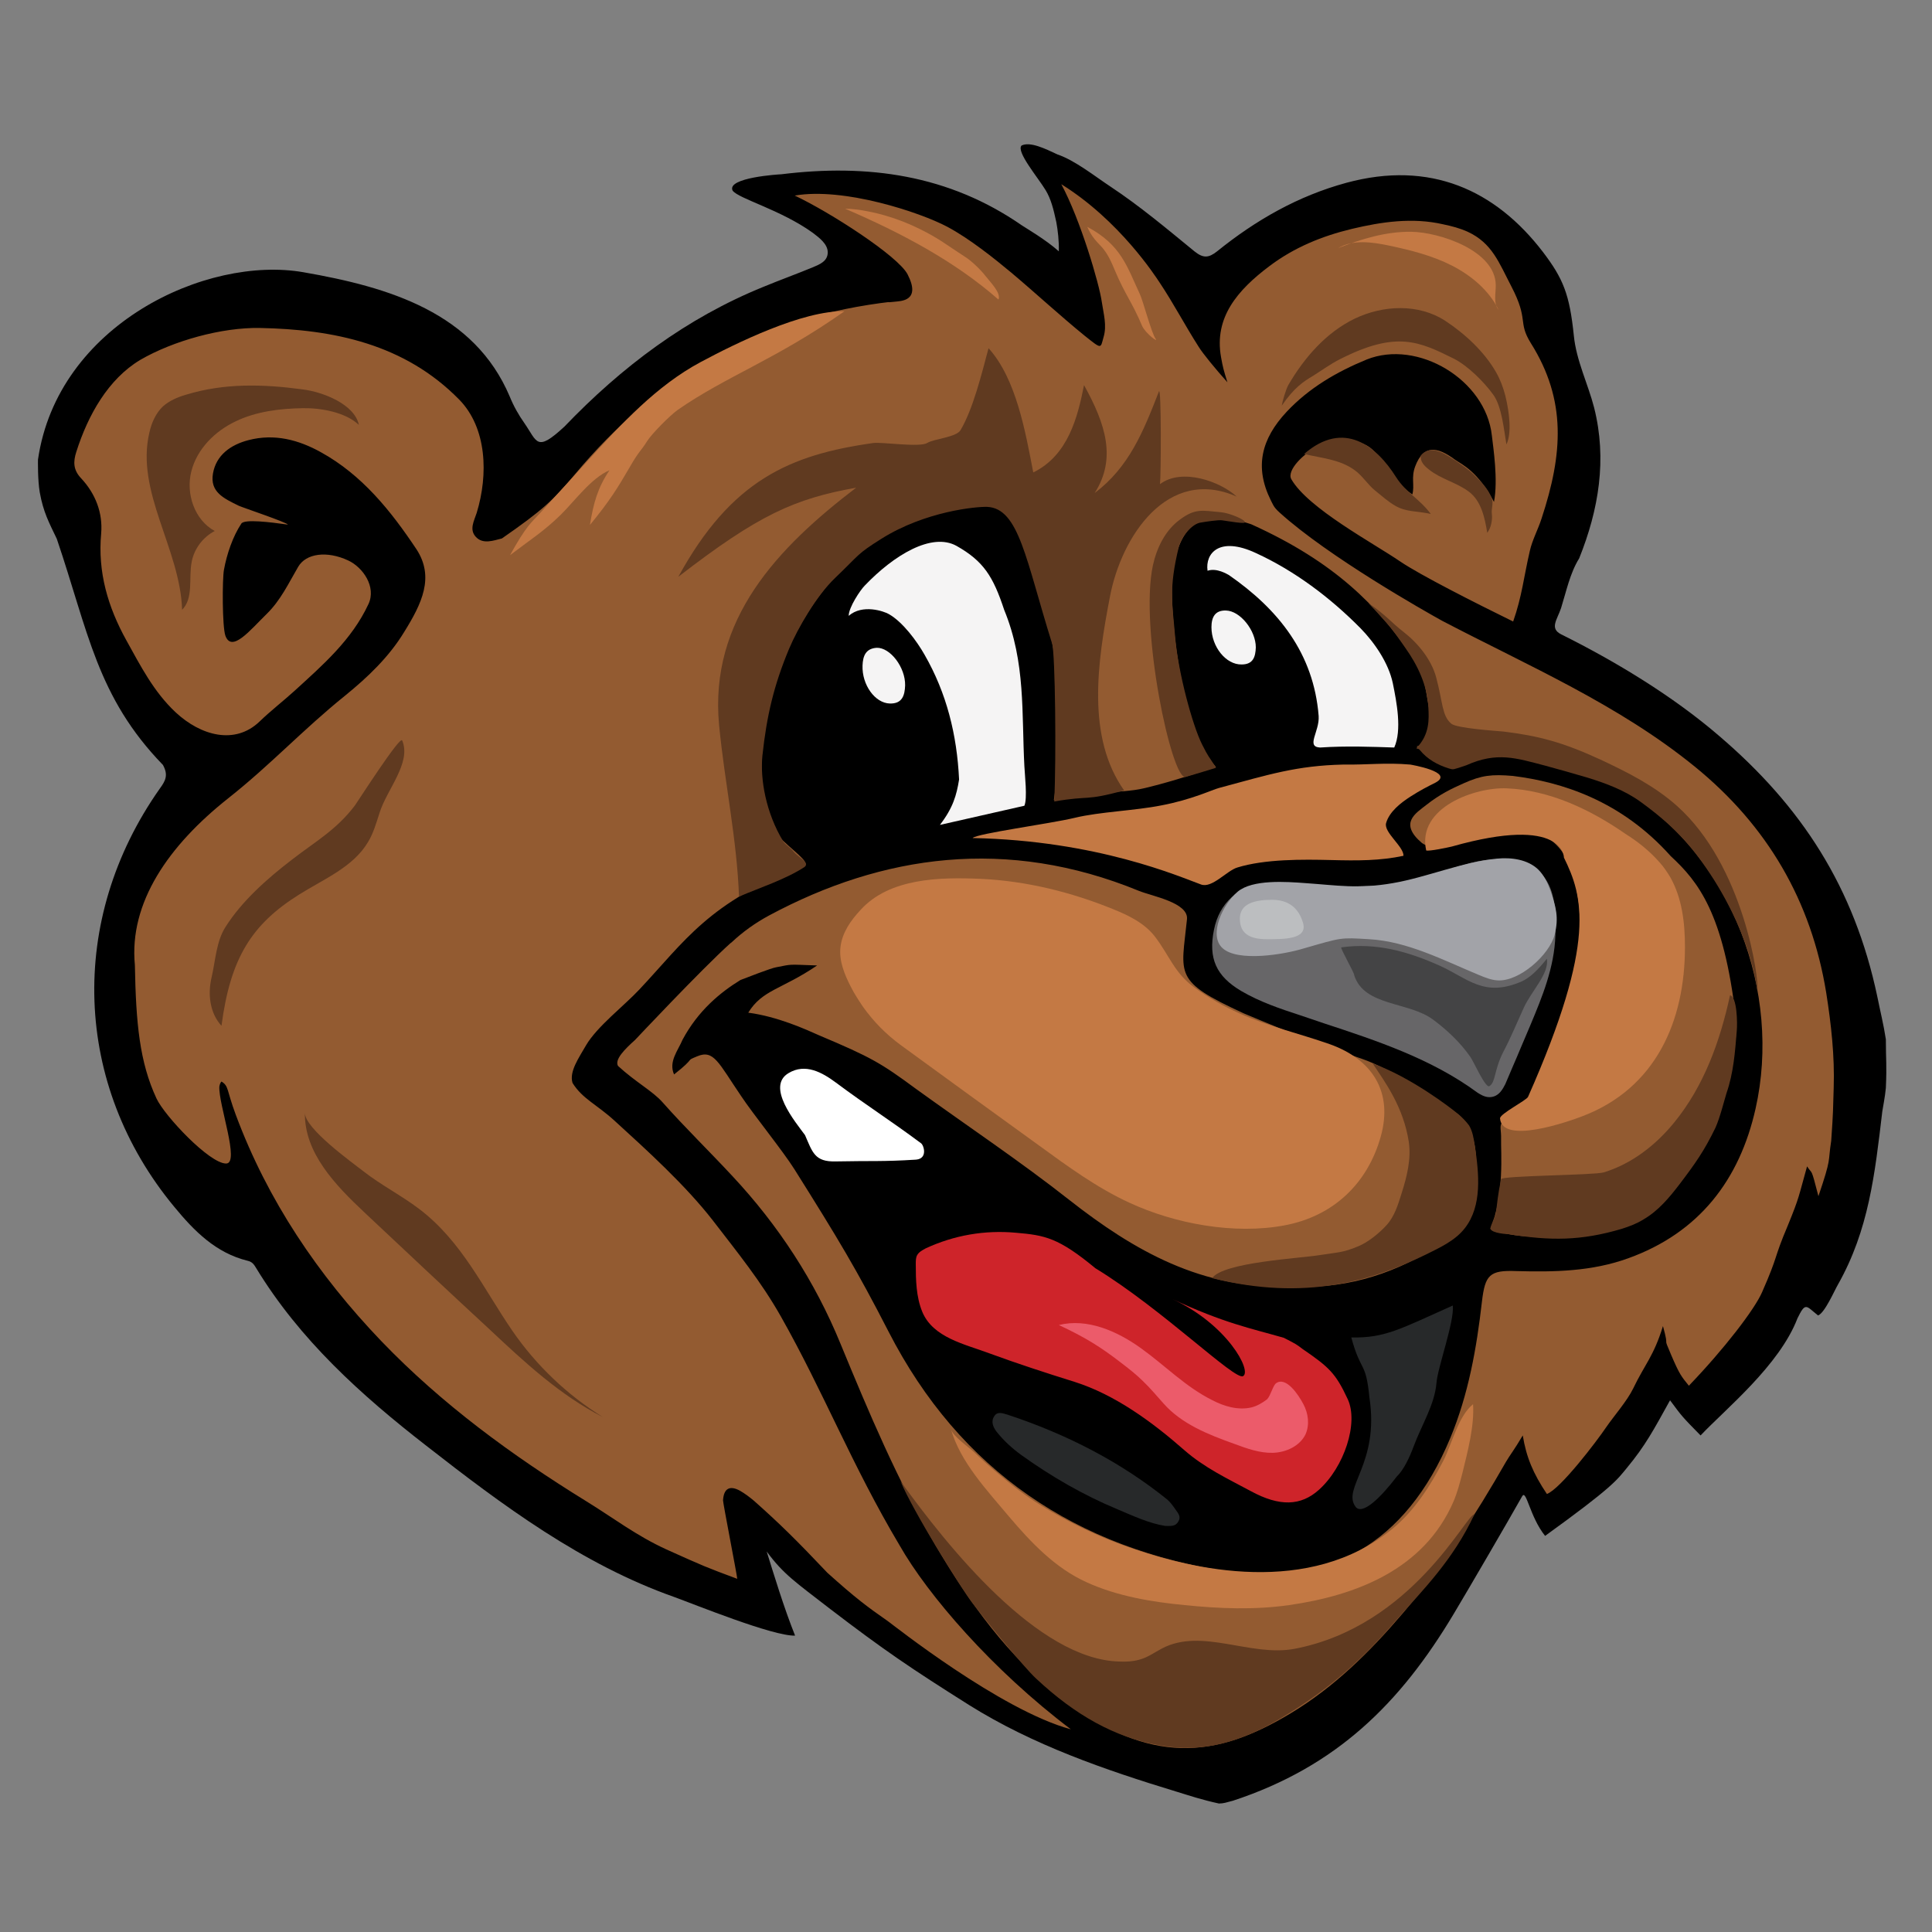 <?xml version="1.0" encoding="utf-8"?>
<!-- Generator: Adobe Illustrator 27.7.0, SVG Export Plug-In . SVG Version: 6.00 Build 0)  -->
<svg version="1.1" id="Layer_1" xmlns="http://www.w3.org/2000/svg" xmlns:xlink="http://www.w3.org/1999/xlink" x="0px" y="0px"
	 viewBox="0 0 544.3 544.3" style="enable-background:new 0 0 544.3 544.3;" xml:space="preserve">
<rect x="0" y="0" width="544.3" height="544.3" fill="#808080" stroke="none"/>
<style type="text/css">
	.st0{fill:#676668;}
	.st1{fill:#CE242A;}
	.st2{fill:#F5F4F4;}
	.st3{fill:#27292A;}
	.st4{fill:#FFFFFF;}
	.st5{fill:#A2A3A8;}
	.st6{fill:#EC5B6A;}
	.st7{fill:#935B31;}
	.st8{fill:#C47944;}
	.st9{fill:#603A20;}
	.st10{fill:#BCBEC0;}
	.st11{fill:#444445;}
</style>
<g>
	<path d="M16,151.8c-2.2-4.6-3.8-7.5-4.8-13.1c-0.6-3.5-0.5-8.8-0.5-9.2c5.5-38,47.4-57.6,74.8-52.8c24.2,4.2,48.1,11.4,58.1,35
		c1.1,2.7,2.5,5.2,4.2,7.6c3.6,5.2,3.3,8.2,11.2,0.9c16.1-16.8,34.4-30.6,56.1-39.4c4.6-1.9,9.3-3.6,13.9-5.5
		c1.9-0.8,4.2-1.7,4.2-4.2c0-2.4-2.5-4.2-4.2-5.5c-9-6.5-20.9-9.6-22.6-11.9c-1.8-3.7,13.3-4.6,13.7-4.6c24.3-3,47.2,0.1,67.8,14.4
		c1,0.7,6.6,3.9,10.4,7.3c0.1-2.7-0.3-6.1-0.7-8.2c-0.8-3.7-1.5-6.5-3-9c-2.1-3.5-8.4-10.9-6.8-12.6c2.4-1.2,6.7,0.9,10.1,2.5
		c5,1.7,10.6,6.2,15,9.1c8.3,5.5,15.9,11.9,23.6,18.2c2.5,2,4,1.9,6.4,0c10.9-8.8,22.8-15.6,36.4-19.3c23.6-6.4,42,2,55.4,19.5
		c5.7,7.5,7.5,11.9,8.7,23.6c0.7,7,4,13.6,5.7,20.2c3.7,14.6,1.3,28.8-4.2,42.5c-2.6,4.2-3.6,9.2-5.1,14c-1.1,3.3-3.3,5.7,0,7.4
		c15.3,7.6,31.5,17.4,44.5,28.6c23.3,19.9,38.1,42.7,44.6,73.5c0.8,4,1.8,8,2.4,12c0,6.1,0.3,6.9,0,13.7c-0.2,2.4-0.9,5.8-1,6.6
		c-2.1,17.7-3.8,33.4-12.5,48.8c-0.9,1.5-3.7,8-5.6,8.7c-3.4-2.7-3.5-3.9-5.8,0.8c-5.1,13.3-20.2,25.5-27.3,33
		c-5.2-5.3-5.2-5.3-8.6-9.9c-4.6,8.3-6.9,12.7-12.2,19.1c-2.8,3.4-3.9,5.3-23,19.1c-4.4-5.5-5.3-13.4-6.5-11.1
		c-3.7,6.6-15.3,26.5-19.2,33c-15.1,25.3-33.1,43.1-62.2,52.7c-1.9,0.5-2.7,0.8-4,0.8c-5-1.1-8.2-2.2-11.8-3.3
		c-20.4-6.2-40.6-13.2-58.5-24.4c-16.5-10.4-23.9-15.4-39.2-27.1c-9.8-7.6-13.1-9.7-17.9-16.2c2,6.4,4.8,15.7,8,23.7
		c-6.2,0.2-28.3-8.8-34.1-10.9c-26-9.2-48.3-25.8-69.8-42.6c-18.4-14.3-35.6-29.8-47.9-50c-0.6-1-1.1-1.8-2.4-2.1
		c-9-2.2-15.1-8.4-20.7-15.2C20.6,305.6,19,259.1,45,222.2c1.6-2.2,2.5-3.8,0.9-6.7C27.3,196.3,24.9,178,16,151.8"/>
	<path class="st0" d="M419.6,309.1c-1.4,0-2.6-0.8-3.4-1.3c-12.9-9.5-28.3-14.6-43.2-19.5l-6.8-2.3c-5.5-1.8-11.2-3.7-16.5-6.8
		c-7.1-4.2-9.3-9.2-7.7-17.2c1.5-7.6,6.8-12.4,14.4-13.2c0.8-0.1,1.6-0.1,2.5-0.1c0.6,0,4,0.1,4,0.1l0.3,0.1
		c3.5,0.8,6.4,1.1,10.2,1.1c2,0,4.1-0.1,6.4-0.2c3.2-0.1,6.9-0.3,11.6-0.3c5.2-1,10.3-2.5,15.3-4.1c2.5-0.8,5.1-1.6,7.7-2.3
		c2.8-0.7,5.1-1,7.4-1c2.7,0,4.9,0.5,7,1c9.9,2.6,9.6,13.7,9.4,20.4c-0.3,9.1-3.7,17.3-7,25.2c-1,2.4-1.9,4.5-2.8,6.6
		c-1.4,3.4-2.9,6.7-4.3,10.1C423.5,306.5,422.4,309.1,419.6,309.1"/>
	<path class="st1" d="M330.1,365.9c14.8,6.9,22.2,8.3,31.6,11c3.5,1.8,3.5,1.8,5.2,3.1c7.6,5.2,9.4,6.9,12.8,14.2
		c3.1,6.7-1,19.1-8.1,25.5c-5.1,4.6-11.1,4.8-19.2,0.4c-6.7-3.6-13.1-6.6-18.8-11.6c-9-7.9-19.5-15.6-30.9-19.2
		c-8-2.5-16-5.1-23.9-8c-6.9-2.6-16-4.4-19-11.8c-1.7-4.2-1.8-8.9-1.8-13.4c0-0.9,0-1.8,0.4-2.5c0.5-0.9,1.5-1.4,2.4-1.9
		c8-3.7,16.6-5.2,25.4-4.4c8.2,0.7,12,1.4,22.4,10c19,11.6,39.3,31.7,41.6,30.4C352.8,386.3,345.7,373,330.1,365.9"/>
	<path class="st2" d="M270.2,219.6c-0.6-12.6-3.5-24.3-9.7-35.1c-2.2-3.9-6.2-9.3-10.1-11.5c-1.4-0.8-7.4-2.9-11.3,0.5
		c0-2.4,3.3-7.3,4.5-8.5c8.2-8.6,18.9-15.1,25.9-11.2c7.6,4.3,10.3,8.6,13.4,18c6.1,14.8,4.9,29.2,5.7,44.1c0.1,2.3,0.9,9,0,11.1
		c-7.6,1.7-17.5,4-23.8,5.4C268.5,227.6,269.5,224,270.2,219.6"/>
	<path class="st2" d="M340.2,160.8c-0.7-4.9,3.3-9.8,13.6-5c10.9,5,20.9,12.5,29.5,21.2c4,4.1,7.9,9.8,9.1,15.5
		c1.1,5.4,2.6,13.2,0.4,18.1c-6.2-0.2-13.4-0.5-20.9,0c-4.1-0.2-0.1-4.5-0.4-8.9c-1.4-17.6-11.3-30-25.3-39.7
		C345.8,161.8,342.8,159.9,340.2,160.8"/>
	<path class="st3" d="M385.8,393.7c-1-10.4-2.4-6.9-5.1-16.9c9.5,0.2,13.8-2.4,28.6-9c0.5,4.4-4.3,17.6-4.6,21.8
		c-0.5,6.1-4.2,11.9-6.4,17.8c-1.1,3-2.8,6.7-4.8,8.6c-4.5,5.9-9.7,11-11.6,8.5C378,419.2,388.7,412.4,385.8,393.7"/>
	<path class="st3" d="M328.3,429.9c-4.5-0.7-9-2.8-13.5-4.7c-9.6-4-18.6-9.2-27.1-15.3c-2.6-1.9-4.9-4-6.9-6.5
		c-1-1.3-1.7-2.9-0.7-4.4c0.9-1.5,2.5-0.8,3.9-0.4c16.3,5.4,31.5,13.1,44.9,23.9c0.9,0.8,1.6,1.8,2.3,2.8c0.7,1,1.6,2,0.8,3.3
		C331.2,430.1,329.9,429.9,328.3,429.9"/>
	<path class="st4" d="M235.9,327.2c-0.1,0-0.2,0-0.4,0c-6,0.2-6.6-2.6-8.7-7.4c-2.7-3.7-11.1-13.7-4.6-17.5
		c4.7-2.8,9.4-0.2,13.3,2.7c9,6.7,15,10.4,24,17.1c0.8,0.6,1.9,4.3-1.4,4.6C248.6,327.3,245.4,327,235.9,327.2"/>
	<path class="st2" d="M255,193.1c-0.1,2.8-0.8,5.2-4.3,5.1c-4.2-0.1-7.9-5.3-7.7-10.7c0.1-2.7,0.9-4.8,4-5
		C250.8,182.4,255.1,188,255,193.1"/>
	<path class="st2" d="M353.8,182.4c-0.1,2.6-0.7,4.8-4,4.8c-4.4,0.1-8.5-5-8.5-10.5c0-2.8,1-4.8,4.1-4.7
		C349.4,172.1,353.8,177.6,353.8,182.4"/>
	<path class="st5" d="M367.8,248.8c-5.4-0.4-14.9-1.1-19.1,2.4s-8.3,12.2-4.3,15.9c4.3,4,17.4,1.8,22.9,0.1
		c10.8-3.1,10.2-3.1,18.4-2.6c10.9,0.6,21.1,6,31,10.1c1.7,0.7,3.4,1.4,5.2,1.5c6.1,0.4,14.6-7.1,16.1-12.9
		c1.2-4.7,0.4-7.8-1.2-12.4c-0.8-2.2-1.8-4.3-3.4-5.9c-3-2.9-7.6-3.5-11.7-3.1c-9.6,0.9-19.9,5.3-29.3,6.9
		C382.7,250.5,376.6,249.4,367.8,248.8"/>
	<path class="st6" d="M352.6,396.5c-3.8,0.9-7.8-0.3-11.2-2.1c-7.4-3.7-13.3-9.8-20-14.6c-6.7-4.8-15.1-8.5-23.1-6.5
		c7.5,3.5,11.8,6.2,17.5,10.6c2.1,1.6,4.4,3.4,6.2,5.2c2.2,2.1,3.8,4.1,5.8,6.3c5.1,5.8,12.7,8.8,20,11.4c3.5,1.3,7.1,2.6,10.8,2.5
		c3.7-0.1,7.6-1.9,9.2-5.2c1.2-2.7,0.8-5.9-0.6-8.5c-1.4-2.7-4.9-7.9-7.7-5.9c-0.9,0.7-1.5,3.4-2.5,4.5
		C355.7,395.2,354.2,396.1,352.6,396.5"/>
	<path class="st7" d="M514.5,279.7c-4.2-25.9-16.6-47.1-37-63.7c-21.5-17.5-46.9-28.4-71.2-41.1c-4.7-2.6-32-18-45.8-30.5
		c-1.8-1.6-1.9-2.4-2.5-3.5c-4.6-9.3-2.7-17.2,4.5-24.9c6.3-6.7,14-11.2,22.5-14.7c14.4-5.8,33.6,5.7,35.3,21.4
		c0.4,3.5,1.8,12.5,0.6,18.7c-4.6-8.7-9-10.5-11-11.9c-5.1-3.8-8.9-4.2-11.2,1.9c-1.2,3.2-0.1,5.3-0.8,7.9c-3.6-2.4-6.2-5.7-7.9-8
		c-0.8-1-1.4-2.2-2.1-3.2c-3-4.4-9.5-5.1-16.8-2.1c-3.6,1.5-8.7,6.5-7.3,9c4.7,8.2,23.1,18,30.7,23.2c5.6,3.8,21,11.6,31.8,16.9
		c2.5-7.1,3-12.6,4.7-19.9c0.7-3.1,2.3-6,3.3-9.1c6-18.2,7.1-33.3-3-49.4c-3.8-6.1-0.5-6.4-5.5-16c-3.5-6.7-5.4-12.2-12.3-15.4
		c-2.2-1-4.5-1.6-6.9-2.1c-8.7-2-17.4-0.7-25.8,1.3c-8.3,2-16.2,5.2-23.2,10.5c-8.9,6.7-15.6,14.4-13.6,25.6
		c0.5,2.8,0.7,3.6,1.8,7.1c-3.5-3.9-7-8.2-8.1-10c-3.9-6.1-7-12.1-11-18.1c-1.2-1.8-11.3-17.5-27.7-27.7c5.4,10,10.7,28.1,11.4,33.1
		c0.5,3.4,1.5,6.7,0.5,10c-0.9,3.2-0.4,3.5-5.3-0.4c-7-5.7-13.8-12-20.7-17.8c-4.8-4-11.8-9.6-18-12.9c-7.7-4.1-29.2-11.2-43-8.8
		c9.8,4.6,29.1,17,31.8,22.2c3.9,7.6-2,7.5-3.6,7.7c-3.6,0.4,0.5-0.2-4.1,0.4c-35.7,4.9-63,20.7-86,48.2
		c-6.1,7.3-9.2,10.2-20.6,18.1c-2.4,0.6-5.3,1.7-7.3-0.4c-2-2.1-0.5-4.6,0.2-6.8c3.3-10.8,2.9-23.9-4.9-31.9
		C114,96.9,94,92.8,73.2,92.4c-10.7-0.2-24.4,3.6-33.7,9c-9,5.4-14.7,15.5-18,25.9c-0.9,2.8-0.9,5.1,1.4,7.5c4,4.3,6.1,9.7,5.6,15.5
		c-1,10.9,1.9,20.7,7.1,30.1c4,7.2,7.7,14.5,13.9,20.3c7.1,6.6,16.7,9.2,23.6,2.6c3.1-3,6.6-5.7,9.8-8.6c8-7.3,16.2-14.4,20.9-24.5
		c2.3-4.9-1.6-10.4-5.7-12.3c-6-2.8-11.9-2-14.1,1.8c-2.7,4.6-4.9,9.4-8.9,13.3c-4.6,4.5-9.8,11-11.6,6.1c-0.9-2.5-0.9-16-0.4-18.6
		c0.8-4.4,2.5-9.4,4.9-13c0.9-1.3,8.1-0.4,13.1,0.3c-0.2-0.6-12.7-4.8-13.8-5.3c-4.3-2.1-8.2-3.9-7.3-9.1s5-8.1,10-9.4
		c7.3-1.9,14.1-0.1,20.4,3.4c11.6,6.4,19.7,16.5,26.9,27.3c5.2,7.9,1.5,15.4-3.4,23.3c-4.3,7.1-10.3,12.8-16.7,18
		c-11.8,9.5-21,19.5-32.9,28.9c-16.8,13.3-28,29.4-26.3,47c0.3,16.3,1.3,27.3,6.1,37.6c2.3,4.9,14.9,18.3,19.6,18.3
		c4,0-2.2-16.7-1.9-21.7c0.1-0.6,0.3-1.1,0.6-1.4c2.1,1.3,1.4,2.3,4,9.3c9,24.2,23.2,45.2,41,63.8c17.1,17.8,36.8,32.2,57.7,45.1
		c7.8,4.8,14.1,9.7,22.6,13.6c10.9,4.9,10.9,4.9,20,8.3c0-0.8-4-21.2-4-22.1c0.2-3.4,1.9-4.3,4.8-2.7c1.4,0.8,2.7,1.8,3.9,2.8
		c7.2,6.4,11.9,11,20.7,20.3c8,7.2,11.4,9.7,17,13.6c1.3,0.9,31.7,25.1,51.6,30.5c-22.1-16.7-40.3-37.8-48.3-51.9
		c-13.4-22.5-21.3-43-33.4-64.4c-5.6-9.9-12.2-18-19.2-27.1c-7.7-9.9-18.5-19.7-27.6-28c-5-4.6-9.1-6.2-11.9-10.7
		c-1-3.2,1.8-7.1,3.8-10.6c3.1-5.3,10.8-11.2,15-15.7c12.8-13.6,19.6-24.8,46.4-34.9c2.2-0.8-4.1-4.9-7.1-8.3
		c-8.8-9.6-5-40.1,5.6-58.7c9-15.9,22.2-30.6,48.5-34.3c12.8-1.8,12.3,5.5,17.2,17.4c3.6,8.5,5,17.6,6.8,26.6
		c1.8,8.7,1.3,26.4-0.6,38.8c7.7-2.5,19.1-1.8,25.3-3.3c5.6-1.3,12.6-3.4,20.3-6.1c-10.3-11-13.3-46-12.1-54.9
		c1.6-11.6,6.7-17.5,17.5-14.7c1.5,0.4,2.8,0.7,4.6,1.3c23.9,10.8,35.6,23.2,45,36.7c0,0,0,0.1,0.1,0.1c4.8,7.4,3.6,9.7,5.6,17.7
		c1.5,5.2-2.2,7.7-4.1,8.1c0,0,10.2,6,12.9,5.3c3.8-1.4,8.6-3.2,14.9-2.9c6.6,0.4,23.1,5.3,31.4,10.4c30,18.5,43.6,56.8,36.3,89.2
		c-4.5,20.1-15.9,35-35.9,42.2c-10.2,3.7-20.8,3.9-31.5,3.6c-7.6-0.3-8.8,1.1-9.7,8.6c-1.5,13.2-3.8,26.1-8.9,38.4
		c-12.6,30.3-35,41.9-62.4,37.7c-42.8-6.5-75.7-28.3-95.9-67.7c-9-17.5-14-25.8-26.5-45.7c-3.2-5.1-11.7-15.6-15-20.6
		c-6.4-9.4-7.7-13.2-12.4-11.2c-3.6,1.5,0,0-6.5,5.1c-1.6-3.6,1.1-6.7,2.4-9.8c4.4-8.2,10.6-13.3,16.3-16.8
		c1.3-0.5,8.7-3.4,10.1-3.6c4.7-0.9,3-0.8,11.5-0.5c-10,6.8-15.4,6.8-19.4,13.3c8.3,1.1,16.2,4.7,20,6.4
		c14.7,6.2,17.4,7.8,27.3,15.1c14.1,10.2,29.5,20.5,43.2,31.3c18.1,14.2,37.4,25.3,62.2,24.3c14.1,0.9,27.8-2.8,40.3-10.6
		c4.4-2.8,8.4-6.1,10.1-11.3c2.5-7.6,4.1-22.6-4.4-27.4c-8.9-5.1-16.5-11.6-26.1-14.9c-10.1-3.4-19.2-6.9-33-12.7
		c-20-9.2-17.6-10.7-16-26.5c0.5-4.7-9.8-6.5-13.5-8c-37.3-15.3-72.3-10.2-104.2,6.9c-3.9,2.1-7.4,4.6-10.6,7.6
		c-0.1,0.1-0.3,0.2-0.4,0.3c-8.3,7.5-26.8,27.2-26.8,27.2l0,0c-2.9,2.6-5.8,5.5-4.8,7.3c5,4.6,9.8,7.1,12.6,10.3
		c6.3,7.1,13.1,13.7,19.6,20.7c13,13.9,23.3,29.7,30.5,47.3c8,19.4,16.1,38.7,26.8,56.8c9.6,16.2,20.4,31.4,35.5,43
		c24.8,19.1,43.4,17,64.5,4.3c12.3-7.4,22.4-17.4,31.6-28.2c11.2-13.2,20.5-27.7,29.1-42.7c1.1-1.9,2.3-3.3,4.7-7.4
		c1,6.1,2.9,10.7,6.8,16.5c3.8-1.4,14-14.8,16.7-18.8c2.2-3.2,5.9-7.4,7.6-10.9c3.2-6.7,5.8-9.1,8.4-17.6c2,7.2-0.3,2,2.3,8.1
		c2.4,5.6,2.9,6.1,5,8.7c10-10.4,18.5-21.5,20.6-26.3c4.8-10.9,3.1-9,7.3-18.9c3.3-8.1,2.9-7.7,5.4-16.6c1.6,2.5,1-0.1,3.2,8.4
		c3.8-11.2,2.6-9.2,3.6-15.6c0.6-8.5,0.5-8.6,0.7-14.9C516.9,297.5,515.9,288.6,514.5,279.7"/>
	<path class="st7" d="M442.5,348c3.8,0,13.4-1,17.6-3.9c11.7-8.1,18.2-17.6,25-34.6c2-5,4.7-16,3.9-23.1c-3.4-29-10.5-38-18.3-45.2
		c-14-15.7-30.8-20.9-44.5-22.6c-5.9-0.5-8.8-0.2-13.9,2.1c-3.4,1.5-6.7,3.1-10.5,6.1c-2.9,2.3-7.8,5.1-1.2,10.7
		c0.1,0.1,3,1.9,4.8,1.5c4.3-2.2,4.5-2.9,10.4-4.5c2.4-1,6.5-0.7,14.3-0.5c10.6,1,13.4,13.1,13.4,13.1c1.9,9.8,1.3,8.2,1.8,15.7
		c-0.6,7.8-2.3,15.9-5.3,23.9c-3.2,8.7-6.2,22.4-11.4,25.5c-7.5,4.6-5.6,4.1-5.7,8.6c-0.1,3.7,1,15.6-3,25.4
		C428.5,349.8,441.3,348,442.5,348"/>
	<path class="st8" d="M397.3,215.4c-7-0.6-11.9,0.1-18.9,0c-13.1,0.3-20.9,2.8-35,6.6c-1.9,0.5-7.7,3.3-16.2,4.9
		c-7.5,1.5-17.4,1.8-24.4,3.5c-7.1,1.7-27.5,4.4-28.8,5.7c35.2,0.7,58.3,10.9,64.4,13.1c3.1,1.1,7.2-3.9,10.2-4.8
		c7.8-2.4,18.4-2.3,26.4-2.1c7.5,0.2,13.9,0.2,20.4-1.2c0.1-2.6-5.6-6.6-4.9-9.2c0.9-3.2,4.1-5.7,6.9-7.5s5-2.9,7-3.9
		C410,217.5,397.3,215.4,397.3,215.4"/>
	<path class="st9" d="M326.5,110.3c-4.4,11.3-8.4,21.3-18.1,28.6c6.2-9.7,3.1-19.4-3-30.4c-1.8,9.1-4.5,19.8-14.3,24.6
		c-2.2-11.4-4.8-26.4-12.6-35c-2,7.5-4.4,17.2-7.9,23.1c-1.2,2-7.4,2.4-9.4,3.6c-2,1.3-12.8-0.3-15.1,0c-23.6,3.3-40.1,10.5-55,37.7
		c22.5-17.4,32.7-22,50.1-25.1c-22,16.8-41.5,37-38.6,67c1.6,16.4,5,31.9,5.6,48.2c5.8-2.5,13-4.8,18.4-8.3c1.8-1.3-1.9-2.8-3.2-4.6
		c-0.5-0.7-2.2-1.8-2.7-2.6c-4.9-8-6.6-17.6-5.9-24.3c1.2-11.1,3.2-19.7,7.5-30c2.5-5.9,7.7-14.9,12.9-19.9
		c7.2-6.9,6.1-6.7,13.1-11.1c12.4-7.8,26.8-9.1,29.8-9c9,0.4,10.9,14.9,18.3,38.5c0.9,2.8,1.2,32.8,0.6,44.5
		c10.5-1.8,8.2,0,19.7-3.1c-10.6-15-7.6-35.9-4-54.6c3.2-16.9,16.2-36.8,35.7-28.2c-4.5-4.2-15.4-8.2-21.6-3.5
		C327.1,133.9,327.2,108.5,326.5,110.3"/>
	<path class="st9" d="M369.9,105.9c2.4-1.5,5-3.4,7.6-4.7c15.9-8.1,22.3-5,32-0.2c4,2,8.6,6.6,11.2,10.2c2.4,3.3,3,9.9,3.7,14
		c1.5-3,0.9-8.8-0.3-13.7c-0.6-2.3-1.4-4.5-2.6-6.6c-3.3-5.8-8.7-10.8-14.3-14.5c-7.5-4.9-17.5-4.5-25.6-0.6
		c-8,3.9-14.1,10.9-18.6,18.6c-0.7,1.2-1.7,4.6-1.9,5.9C364.6,109.2,367.2,107.5,369.9,105.9"/>
	<path class="st9" d="M367.4,127.9c5,1.2,10.1,1.5,14.3,4.6c2,1.4,3.8,4.2,5.7,5.7c1.9,1.5,3.6,3.1,5.7,4.3c3.1,1.8,6,1.4,10,2.3
		c-3.2-4.3-6.9-5.9-9.8-10.4C387.9,125.8,378.7,118.1,367.4,127.9"/>
	<path class="st9" d="M415,133.5c-1-1-3-2.4-4.6-3.5c-2.8-1.8-7.2-5.1-10.1-1.7c-0.3,1.7,1,3,2.3,4c3.4,2.7,7.7,3.6,11.2,6.2
		c3.5,2.6,4.5,7.3,5.2,11.6c1.1-1.4,1.5-3.7,1.3-5.3c-0.2-1.4,0.5-3,0-4.3C419.3,137.6,417.2,135.7,415,133.5"/>
	<path class="st9" d="M415.4,426.6c-2.3-0.1-17.4,31.5-50.6,37.9c-12.5,2.4-26.1-6-37.4-0.1c-2.1,1.1-4.1,2.6-6.5,3.2
		c-1.8,0.5-3.7,0.6-5.6,0.5c-22.9-0.6-48.2-32.2-61.6-50.8c3.5,8.4,16.8,29.8,20.3,34.4c3,3.9,14.4,18,17.9,21.2
		c11,10.3,22.2,16.6,34.7,18.8c12.5,2.3,23.3-1.1,34.2-7.6c14.5-8.6,23.6-17.3,32.6-27.7C400.9,447.9,409.4,439.5,415.4,426.6"/>
	<path class="st9" d="M52.4,111.2c-2.4,0.7-4.7,1.7-6.5,3.3c-2,1.9-3.2,4.6-3.8,7.3c-4,16.7,8.7,32.9,9.2,50
		c3.3-3.3,1.8-8.9,2.7-13.5c0.7-3.7,3.2-7,6.5-8.7c-5.7-3.1-8.2-10.5-6.6-16.8c1.6-6.3,6.6-11.3,12.5-14.1
		c5.8-2.8,12.5-3.6,18.9-3.7c5-0.1,12,1.1,15.8,4.7c-1.2-5.8-10.1-9.3-15.9-10C74.1,108.2,63.2,107.9,52.4,111.2"/>
	<path class="st9" d="M402.4,199.2c0.2,3.4,0.4,7.6-3.2,11.4c-0.5,0.5,0.4,0.1,0.8,0.7c2.1,2.6,5,4.2,8.2,5.2
		c0.4,0.1,0.9,0.3,1.4,0.2s3-0.9,3.5-1.1c8.7-3.9,14.1-2,22.2,0.1c4,1.1,8,2.2,12,3.4c5.2,1.6,10.5,3.6,14.9,6.8
		c8.8,6.4,13.9,11.7,19.6,20.3s11.7,21,13.3,32.9c0.6-2.9-3.8-35.3-22.7-52.1c-6.3-5.6-13.8-9.4-21.5-13
		c-10.6-4.9-17.5-6.7-27.3-7.9c-2.1-0.2-13.1-0.9-14.7-2.2c-2.7-2.2-2.4-6.1-4.3-13.1c-1.3-4.9-5.1-9.6-9.1-12.7
		c-3.4-2.6-5.1-4.9-10-8.2c2.9,3,3.1,3.4,4.6,5c2.2,2.4,4,5,5.8,7.6C399.4,187.4,402.1,193.1,402.4,199.2"/>
	<path class="st9" d="M421.4,342.1c-0.1,0.4-1.7,3.7-1.5,4.1c0.5,1.3,4.8,1.5,5.1,1.5c11.8,1.9,20.4,1.9,31.9-1.5
		c2.2-0.7,4.3-1.5,6.2-2.7c4.1-2.4,7.2-6.1,10.1-9.9c4.4-5.8,6.9-9.3,10.1-15.9c1.3-2.9,2.5-7.8,3.1-9.7c2-5.8,2.4-11.5,2.9-17.6
		c0.2-2.1,0.1-9.6-1.9-10c-2.8,12.9-7.3,25.5-15.7,35.8c-5.2,6.4-12,11.7-19.9,14.1c-2.7,0.8-28.7,0.9-28.9,1.9
		C422,336.4,421.8,339,421.4,342.1"/>
	<path class="st9" d="M411.1,314.1c1,0.9,2,1.9,2.8,3c1,1.7,1.3,3.7,1.6,5.7c1.2,7.9,2.1,16.9-2.8,23.2c-2.8,3.6-7.1,5.5-11.1,7.5
		c-14.8,7.2-33.7,13.2-60.1,6.6c3-4.5,24.9-5.6,30.3-6.5c4.9-0.8,6.4-0.6,10.9-2.5c2.7-1.1,5.9-3.7,7.9-5.9c2.3-2.5,3.3-5.9,4.3-9.1
		c1.5-4.7,2.7-9.6,2-14.4c-1.5-9.8-6.7-16.9-10.2-22.1C397.3,303.4,408.5,311.9,411.1,314.1"/>
	<path class="st9" d="M85.9,313.5c-0.2,11.3,8.6,20.4,16.8,28.1c11.7,11,23.4,22,35.2,32.9c9.8,9.2,19.9,18.6,31.9,24.7
		c-10-6.2-18.7-14.5-25.4-24.2c-8.3-12.1-14.3-25.3-26.3-34.4c-5-3.8-10.7-6.7-15.7-10.6C99.2,327.5,85.8,317.9,85.9,313.5"/>
	<path class="st8" d="M238.1,58.8c15.8,6.8,30.9,14.8,43.2,25.6c0.8-1.9-2.4-5-3.7-6.7c-1.3-1.7-4-4.3-5.8-5.4
		c-5.3-3.4-6.9-4.9-12.5-7.7c-3.2-1.6-6.5-2.9-10-3.9C247,60,241.7,58.8,238.1,58.8"/>
	<path class="st8" d="M397.6,65.3c-7.1-0.1-14,2-20.6,4.6c4.2-2.5,9.6-1.7,14.4-0.7c6.1,1.3,12.1,2.8,17.6,5.6
		c5.5,2.8,10.5,7,13.2,12.5c-1.5-1.8-0.8-4.5-0.8-6.9C421.4,70.6,405.5,65.4,397.6,65.3"/>
	<path class="st8" d="M467.5,242.9c1.2,1.3,2.2,2.8,3.1,4.3c3.3,5.9,4.1,12.8,4.1,19.6c0,20.9-8.2,39.7-28.7,47.6
		c-4.4,1.7-22.8,8.1-23.4,0.7c-0.1-1.3,7.5-5.1,7.9-6.1c19.5-44,15.4-56.6,10.1-67.4c0,0,0.2-12.1-31.6-3.1
		c-0.8,0.2-6.4,1.4-7.2,1.1c-2.7-12.2,14-17.9,22.7-17.5c12.1,0.5,23.6,6,33.4,12.8C461.4,237.1,464.7,239.7,467.5,242.9"/>
	<path class="st8" d="M243.1,283.6c3,4.2,6.5,7.8,10.9,11c12.9,9.4,25.8,18.8,38.7,28.1c8.1,5.9,16.3,11.9,25.4,16.1
		c12.9,6,29.7,9.1,43.9,6.4c13.7-2.6,23.3-11.8,27-25c3.5-12.5-2.3-21.7-14.3-26c-8.5-3-17.3-5-25.5-8.7c-4.5-2-8.7-4.4-12.7-7.3
		c-5.6-4-7.1-9.1-11.1-14.3c-2.9-3.8-7.4-6-11.9-7.8c-11.8-4.8-24.4-7.9-37.1-8.5c-11.5-0.5-25.8-0.3-34,8.8
		c-2.7,2.9-5.1,6.3-5.6,10.3c-0.5,3.9,1.1,7.8,2.9,11.3C240.7,280,241.9,281.8,243.1,283.6"/>
	<path class="st8" d="M317.7,435.8c-8.3-2.9-16.4-6.8-24.3-11.6c-4.4-2.7-8.5-5.9-12.5-9.3c-2.3-1.9-4.5-3.9-6.6-5.9
		c-1.5-1.4-5.9-4.4-6.4-6.4c2.6,9.3,10.3,17.4,16.4,24.7c6.2,7.3,13,14.5,21.9,18.5c8.6,3.9,18.2,5.5,27.5,6.4
		c9.8,1,19.7,1.4,29.5,0c18.8-2.7,38-10,46.3-29.2c1.1-2.6,1.8-5.3,2.5-8c1.5-6.1,3.4-13.3,3-19.4c-4.2,3.4-5.9,11.1-8.4,16
		c-3.7,7.1-8.1,14-14.3,19.1C368.9,449.9,336.1,442.3,317.7,435.8"/>
	<path class="st8" d="M310.4,69.6c1.7,1.9,2.7,4.2,3.7,6.6c2.9,6.9,4.8,8.8,7.7,15.7c1.1,2.2,4.6,4.7,3.8,3.6
		c-1.2-1.6-3.6-10.9-4.5-12.7c-3.6-7.7-5.2-13.8-14.8-18.9C307.6,66.8,308.9,68,310.4,69.6"/>
	<path class="st8" d="M197.4,102c-12.5,6.7-22.3,17.4-31.8,27.8c-4.4,4.9-8.9,9.7-13.3,14.6c-2.6,2.8-4.1,3.8-8.6,12
		c5.5-4.2,9.5-6.7,14.2-11.3c3.8-3.7,8.7-10.5,13.8-12.6c-3.3,4.9-4.5,9.2-5.5,15.4c5.5-6.7,7.8-10.4,11.1-16.1
		c2.8-4.9,3.2-4.6,5-7.5c1.3-2.1,6.5-7.3,8.6-8.8c13.8-9.6,27.7-14.2,47-27.8C226.2,87.4,207.3,96.7,197.4,102"/>
	<path class="st9" d="M334,218.9c-3.9,0.9-13-41.8-9.2-59.6c1.1-5,3.5-9.9,7.6-12.9c4.3-3.2,6.2-2.6,11.5-2.1
		c2.5,0.2,7.2,2.2,6.8,2.9c-0.2,0.4-4.2-0.3-6.3-0.6c-1.1-0.2-4.8,0.4-6,0.6c-2.7,0.3-5.7,4.3-6.3,6.9c-2.9,11.9-1.8,15.9-1,25.6
		c0.8,9.5,4.8,24.6,7.6,30.1c1.8,3.6,1.7,3,3.9,6.5C342.7,216.3,334.1,218.9,334,218.9"/>
	<path class="st10" d="M367.1,260c1.4,4.7-5.5,4.6-10.2,4.6s-7.6-1.5-7.6-5.8c0-4.3,4.3-5.3,9.1-5.3
		C363.1,253.5,365.9,255.9,367.1,260"/>
	<path class="st11" d="M377.9,266.9c9.8-1.4,18.9,1.2,27.8,5.2c7.9,3.6,12.4,9,23,4.4c2.2-1,4.4-3,7.1-6.4c0.7,4.2-4.3,9-6.5,13.8
		c-2,4.4-3.6,8.3-5.8,12.5c-2.6,5.1-2.1,8.5-3.9,9.6c-1.1,0.7-4.6-7.3-5.4-8.3c-2.8-4-6.5-7.5-10.4-10.4
		c-6.9-5.2-19.5-3.7-22.3-12.6C381.7,274.3,377.4,266.9,377.9,266.9"/>
	<path class="st9" d="M82.1,242.3c-6.9,5.3-14,11.6-18.6,18.9c-2.6,4.1-2.8,9.5-3.9,14.2c-1.1,4.7-0.5,10,2.8,13.6
		c2.5-19.1,8.5-28.6,21.9-37c7-4.4,15.2-7.7,19.4-14.8c1.5-2.5,2.3-5.3,3.2-8.1c2-6.6,9.1-14.2,6.4-20.5
		c-0.6-1.4-12.5,17.2-13.3,18.3C94.8,233.8,88.8,237.1,82.1,242.3"/>
</g>
</svg>
